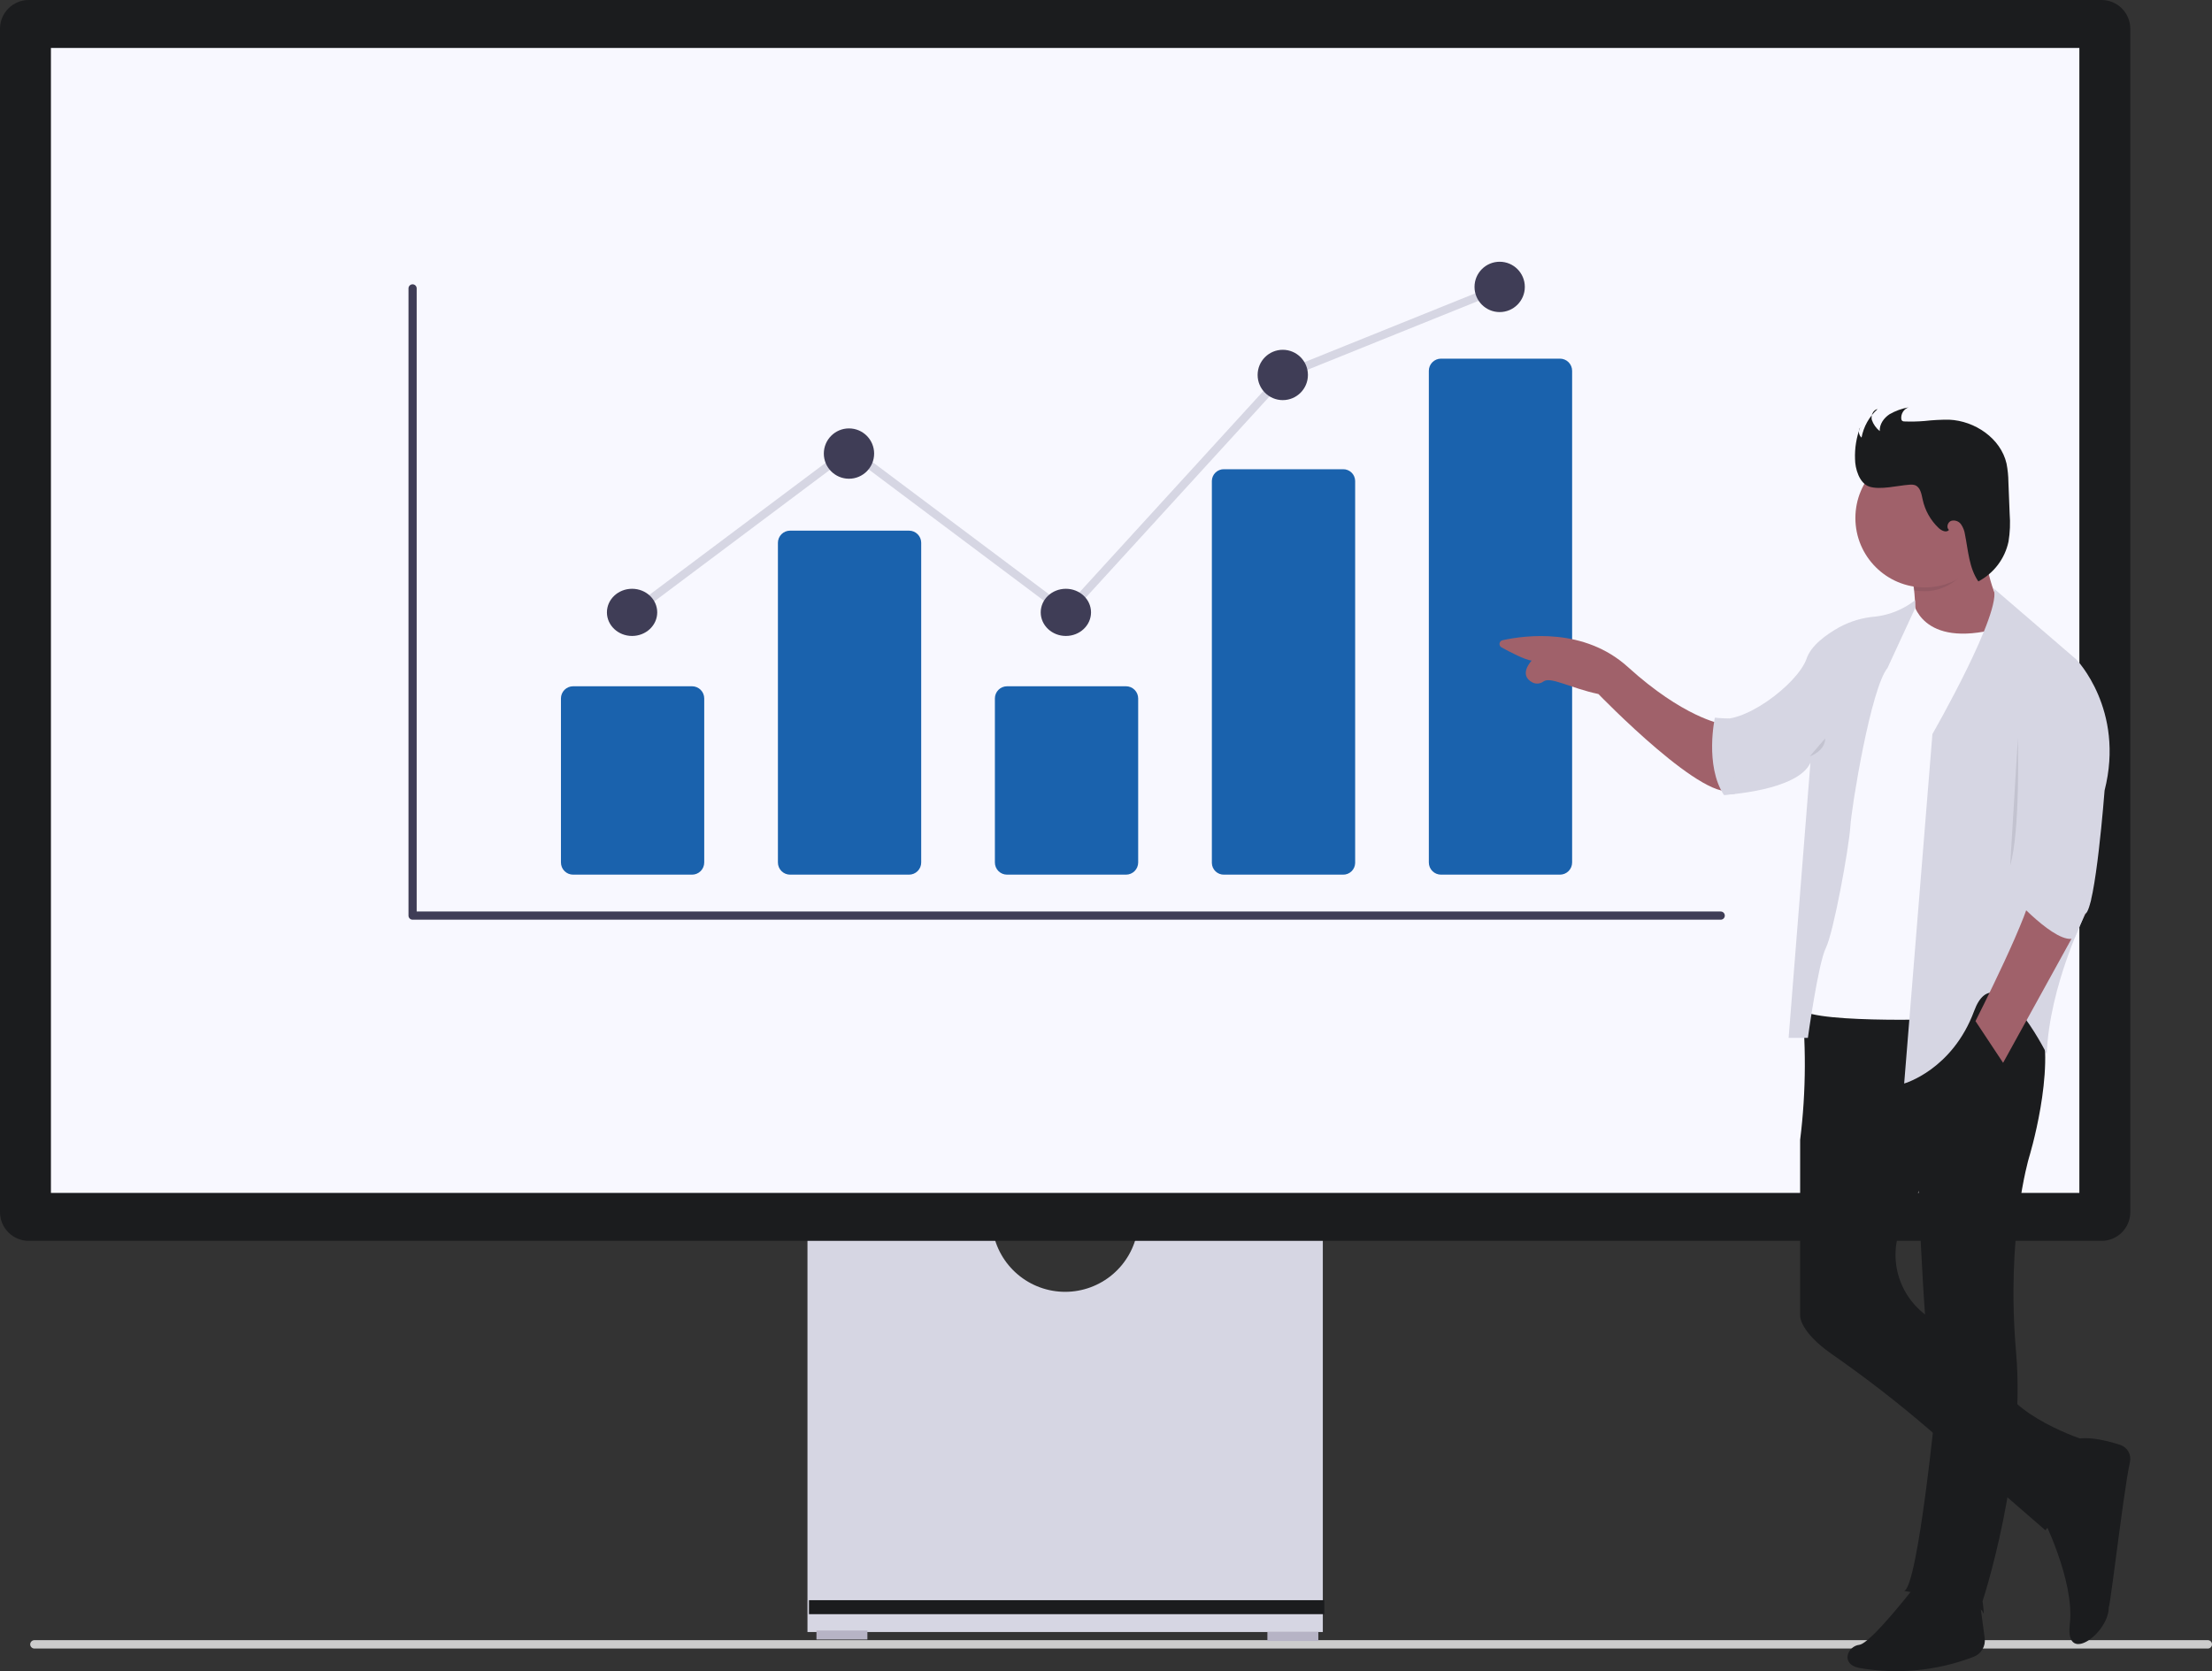 <svg width="397" height="300" viewBox="0 0 397 300" fill="none" xmlns="http://www.w3.org/2000/svg">
<rect x="0" y="0" width="397" height="300" fill="#333333" stroke="none"/>
<g clip-path="url(#clip0_2358_8465)">
<path d="M5.416 295.189C5.418 295.29 5.44 295.389 5.48 295.482C5.52 295.574 5.578 295.658 5.651 295.728C5.724 295.798 5.809 295.853 5.903 295.89C5.997 295.926 6.097 295.944 6.198 295.942H396.218C396.32 295.947 396.421 295.93 396.516 295.894C396.611 295.858 396.698 295.804 396.771 295.733C396.845 295.663 396.903 295.579 396.943 295.485C396.983 295.392 397.003 295.291 397.003 295.189C397.003 295.088 396.983 294.987 396.943 294.893C396.903 294.8 396.845 294.715 396.771 294.645C396.698 294.575 396.611 294.52 396.516 294.484C396.421 294.448 396.32 294.432 396.218 294.436H6.198C6.097 294.434 5.997 294.452 5.903 294.489C5.809 294.526 5.724 294.58 5.651 294.65C5.578 294.72 5.52 294.804 5.48 294.896C5.44 294.989 5.418 295.088 5.416 295.189Z" fill="#CCCCCC"/>
<path d="M204.165 220.874C203.656 223.955 202.07 226.756 199.689 228.776C197.309 230.796 194.289 231.905 191.168 231.905C188.047 231.905 185.027 230.796 182.647 228.776C180.267 226.756 178.681 223.955 178.172 220.874H144.922V292.973H237.414V220.874H204.165Z" fill="#D6D6E3"/>
<path d="M155.677 292.705H146.535V294.319H155.677V292.705Z" fill="#B6B3C5"/>
<path d="M236.609 292.974H227.467V294.588H236.609V292.974Z" fill="#B6B3C5"/>
<path d="M237.684 287.262H145.191V289.771H237.684V287.262Z" fill="#1B1C1E"/>
<path d="M377.181 222.757H5.156C3.789 222.755 2.479 222.211 1.512 221.244C0.545 220.277 0.002 218.966 0 217.598L0 5.16C0.001 3.792 0.545 2.48 1.512 1.513C2.478 0.546 3.789 0.002 5.156 0H377.181C378.548 0.002 379.858 0.546 380.825 1.513C381.792 2.48 382.335 3.791 382.337 5.159V217.598C382.335 218.965 381.792 220.277 380.825 221.244C379.858 222.211 378.548 222.755 377.181 222.757Z" fill="#1B1C1E"/>
<path d="M373.195 8.609H9.141V214.148H373.195V8.609Z" fill="#F8F8FF"/>
<path d="M191.51 110.952L152.476 81.698L113.976 110.552L113.094 109.376L152.476 79.861L191.325 108.976L229.929 66.705L230.084 66.642L269.026 50.943L269.575 52.307L230.789 67.943L191.51 110.952Z" fill="#D6D6E3"/>
<path d="M308.827 165.103H74.049C73.854 165.103 73.668 165.025 73.53 164.887C73.392 164.75 73.314 164.563 73.314 164.368V51.773C73.314 51.578 73.392 51.391 73.53 51.253C73.668 51.116 73.854 51.038 74.049 51.038C74.244 51.038 74.431 51.116 74.569 51.253C74.707 51.391 74.784 51.578 74.784 51.773V163.632H308.827C309.021 163.632 309.208 163.71 309.346 163.848C309.484 163.986 309.561 164.173 309.561 164.368C309.561 164.563 309.484 164.75 309.346 164.887C309.208 165.025 309.021 165.103 308.827 165.103Z" fill="#3F3D56"/>
<path d="M124.211 157.015H102.857C102.279 157.015 101.724 156.785 101.315 156.376C100.907 155.967 100.676 155.412 100.676 154.833V125.379C100.676 124.801 100.907 124.246 101.315 123.837C101.724 123.428 102.279 123.198 102.857 123.197H124.211C124.789 123.198 125.343 123.428 125.752 123.837C126.161 124.246 126.391 124.801 126.392 125.379V154.834C126.391 155.412 126.161 155.967 125.752 156.376C125.343 156.785 124.789 157.015 124.211 157.015Z" fill="#1A62AD"/>
<path d="M163.153 157.015H141.798C141.22 157.015 140.666 156.785 140.257 156.376C139.848 155.967 139.618 155.412 139.617 154.833V97.443C139.618 96.864 139.848 96.31 140.257 95.9C140.666 95.491 141.22 95.261 141.798 95.261H163.152C163.73 95.261 164.285 95.491 164.694 95.9C165.103 96.31 165.333 96.864 165.333 97.443V154.833C165.333 155.412 165.103 155.967 164.694 156.376C164.285 156.785 163.73 157.015 163.152 157.015H163.153Z" fill="#1A62AD"/>
<path d="M202.094 157.015H180.74C180.162 157.015 179.607 156.785 179.198 156.376C178.789 155.967 178.559 155.412 178.559 154.833V125.379C178.559 124.801 178.789 124.246 179.198 123.837C179.607 123.428 180.162 123.198 180.74 123.197H202.094C202.672 123.198 203.226 123.428 203.635 123.837C204.044 124.246 204.274 124.801 204.275 125.379V154.834C204.274 155.412 204.044 155.967 203.635 156.376C203.226 156.785 202.672 157.015 202.094 157.015Z" fill="#1A62AD"/>
<path d="M241.035 157.016H219.681C219.116 157.028 218.569 156.816 218.16 156.425C217.752 156.035 217.514 155.498 217.5 154.932V86.317C217.514 85.751 217.751 85.214 218.16 84.824C218.569 84.433 219.116 84.221 219.681 84.233H241.035C241.6 84.221 242.147 84.433 242.556 84.824C242.965 85.214 243.202 85.751 243.216 86.316V154.932C243.202 155.497 242.965 156.034 242.556 156.425C242.147 156.815 241.601 157.028 241.035 157.016Z" fill="#1A62AD"/>
<path d="M279.977 157.015H258.623C258.044 157.015 257.49 156.785 257.081 156.376C256.672 155.967 256.442 155.412 256.441 154.833V66.565C256.442 65.987 256.672 65.432 257.081 65.023C257.49 64.614 258.044 64.384 258.623 64.383H279.976C280.555 64.384 281.109 64.614 281.518 65.023C281.927 65.432 282.157 65.987 282.158 66.565V154.833C282.157 155.412 281.927 155.967 281.518 156.376C281.109 156.785 280.555 157.015 279.977 157.015Z" fill="#1A62AD"/>
<path d="M113.441 114.165C115.934 114.165 117.955 112.269 117.955 109.931C117.955 107.593 115.934 105.697 113.441 105.697C110.949 105.697 108.928 107.593 108.928 109.931C108.928 112.269 110.949 114.165 113.441 114.165Z" fill="#3F3D56"/>
<path d="M152.371 85.94C154.864 85.94 156.885 83.918 156.885 81.424C156.885 78.929 154.864 76.907 152.371 76.907C149.878 76.907 147.857 78.929 147.857 81.424C147.857 83.918 149.878 85.94 152.371 85.94Z" fill="#3F3D56"/>
<path d="M191.299 114.165C193.792 114.165 195.812 112.269 195.812 109.931C195.812 107.593 193.792 105.697 191.299 105.697C188.806 105.697 186.785 107.593 186.785 109.931C186.785 112.269 188.806 114.165 191.299 114.165Z" fill="#3F3D56"/>
<path d="M230.226 71.827C232.719 71.827 234.74 69.805 234.74 67.311C234.74 64.816 232.719 62.794 230.226 62.794C227.734 62.794 225.713 64.816 225.713 67.311C225.713 69.805 227.734 71.827 230.226 71.827Z" fill="#3F3D56"/>
<path d="M269.154 56.023C271.647 56.023 273.668 54 273.668 51.505C273.668 49.011 271.647 46.988 269.154 46.988C266.661 46.988 264.641 49.011 264.641 51.505C264.641 54 266.661 56.023 269.154 56.023Z" fill="#3F3D56"/>
<path d="M308.775 129.898C308.775 129.898 302.09 128.744 292.177 119.748C284.333 112.633 273.754 114.032 269.675 114.929C269.536 114.959 269.409 115.031 269.312 115.135C269.215 115.239 269.152 115.371 269.132 115.512C269.112 115.653 269.135 115.796 269.199 115.923C269.263 116.051 269.365 116.155 269.49 116.223C271.138 117.126 273.694 118.444 274.892 118.595C274.892 118.595 272.421 121.152 275.047 122.521C275.362 122.676 275.713 122.74 276.062 122.706C276.41 122.672 276.743 122.542 277.022 122.331C278.285 121.408 281.793 123.504 286.88 124.592C286.88 124.592 306.705 145.121 311.316 141.641L308.775 129.898Z" fill="#A0616A"/>
<path d="M342.908 101.988C342.908 101.988 344.753 109.83 342.908 115.366L351.207 116.519L358.584 112.829V107.985C358.584 107.985 355.126 100.604 356.048 92.069L342.908 101.988Z" fill="#A0616A"/>
<path d="M366.408 271.977C366.408 271.977 372.422 283.741 371.48 291.583C370.538 299.426 379.318 292.506 378.396 287.893C378.2 293.477 380.976 268.336 382.275 262.449C382.415 261.813 382.315 261.147 381.993 260.581C381.67 260.015 381.149 259.589 380.531 259.385C377.759 258.473 373.119 257.354 370.788 259.064C367.345 261.597 366.408 271.977 366.408 271.977Z" fill="#1B1C1E"/>
<path d="M343.601 284.894C343.601 284.894 335.763 295.043 333.688 295.274C331.614 295.505 330.23 298.734 333.688 299.426C340.593 300.629 347.694 299.935 354.235 297.42C354.89 297.165 355.44 296.697 355.797 296.091C356.154 295.486 356.298 294.778 356.205 294.081L354.882 284.202L343.601 284.894Z" fill="#1B1C1E"/>
<path d="M330.69 177.179L323.173 178.181C324.204 186.966 324.174 195.844 323.082 204.622V236.213C323.082 236.213 322.937 238.996 328.71 243.043C334.765 247.254 340.599 251.773 346.191 256.582L367.109 274.715C367.109 274.715 375.408 264.566 374.255 258.569C374.255 258.569 360.423 254.186 358.579 247.036C357.522 242.944 352.159 239.514 347.769 237.358C345.009 236.017 342.791 233.771 341.483 230.994C340.174 228.218 339.855 225.076 340.577 222.093C340.834 221.056 341.23 220.059 341.755 219.129C345.444 212.67 350.746 198.139 350.746 198.139L340.603 178.793L330.69 177.179Z" fill="#1B1C1E"/>
<path d="M341.757 285.6C341.757 285.6 355.359 287.907 355.82 289.291C356.28 290.675 355.82 287.446 355.82 287.446C355.82 287.446 363.66 263.688 361.833 242.702C360.007 221.717 364.139 207.872 364.139 207.872C364.139 207.872 368.98 192.187 366.213 183.191C363.447 174.195 334.4 178.116 334.4 178.116C334.4 178.116 344.544 201.875 344.313 213.177C344.313 213.177 345.466 247.316 347.541 251.237C347.52 251.217 344.293 284.664 341.757 285.6Z" fill="#1B1C1E"/>
<path d="M343.354 107.984C343.354 107.984 344.737 116.509 358.569 112.828L349.368 182.945C349.368 182.945 322.626 183.868 322.857 180.638L328.37 138.201L343.354 107.984Z" fill="#F8F8FF"/>
<path d="M343.717 107.754C341.656 109.366 339.193 110.381 336.595 110.687C334.3 110.863 332.069 111.527 330.05 112.633C327.68 113.962 325.039 115.892 324.237 118.244C322.623 122.857 312.48 130.469 307.869 128.855L309.483 142.695C309.483 142.695 322.623 142.003 324.929 136.928L321.014 186.313H324.472C324.472 186.313 326.316 172.934 327.699 170.166C329.082 167.399 331.849 152.175 332.079 148.484C332.31 144.793 335.768 123.572 338.765 119.902L343.721 109.176L343.717 107.754Z" fill="#D6D6E3"/>
<path opacity="0.1" d="M355.472 98.873C355.171 96.687 355.773 95.323 356.048 92.761L342.908 102.679C342.908 102.679 343.224 104.018 343.464 105.979C344.127 106.086 344.797 106.14 345.469 106.139C350.03 106.139 353.312 102.574 355.472 98.873Z" fill="#1B1C1E"/>
<path d="M345.445 105.453C352.32 105.453 357.894 99.876 357.894 92.997C357.894 86.117 352.32 80.54 345.445 80.54C338.57 80.54 332.996 86.117 332.996 92.997C332.996 99.876 338.57 105.453 345.445 105.453Z" fill="#A0616A"/>
<path d="M332.934 82.39C332.861 80.451 333.175 78.518 333.859 76.703C333.67 76.989 333.589 77.333 333.633 77.674C333.678 78.014 333.843 78.326 334.1 78.554C334.47 76.575 335.485 74.775 336.986 73.435C336.168 73.57 335.747 74.583 335.949 75.388C336.225 76.175 336.718 76.868 337.369 77.388C337.299 76.169 338.105 75.032 339.122 74.364C340.182 73.754 341.341 73.335 342.545 73.124C342.132 73.27 341.779 73.549 341.542 73.918C341.304 74.286 341.195 74.723 341.231 75.16C341.235 75.308 341.296 75.45 341.402 75.553C341.518 75.627 341.654 75.663 341.791 75.655C342.989 75.702 344.19 75.675 345.385 75.577C346.854 75.411 348.333 75.332 349.811 75.341C354.437 75.535 359.086 78.696 360.122 83.209C360.337 84.304 360.45 85.416 360.46 86.532L360.685 92.229C360.817 93.891 360.749 95.563 360.482 97.209C360.161 98.728 359.51 100.158 358.573 101.397C357.637 102.635 356.439 103.652 355.065 104.373C353.396 101.953 353.247 98.843 352.669 95.959C352.578 95.294 352.331 94.66 351.948 94.109C351.75 93.836 351.472 93.632 351.153 93.524C350.834 93.416 350.489 93.41 350.167 93.507C349.542 93.757 349.274 94.71 349.792 95.136C349.329 95.683 348.465 95.275 347.943 94.789C346.483 93.404 345.478 91.608 345.061 89.638C344.853 88.648 344.645 87.427 343.673 87.088C343.339 86.996 342.99 86.972 342.647 87.018C340.621 87.157 337.452 87.995 335.491 87.351C333.692 86.759 332.934 84.098 332.934 82.39Z" fill="#1B1C1E"/>
<path d="M307.773 128.859C307.773 128.859 305.928 137.384 309.386 142.699L311.346 142.538L310.278 128.999L307.773 128.859Z" fill="#D6D6E3"/>
<path d="M357.779 105.582L372.648 118.384C372.648 118.384 381.408 127.38 377.72 141.912C377.72 141.912 376.106 163.134 374.261 164.056C374.261 164.056 367.806 176.973 367.346 189.198C367.346 189.198 358.239 170.86 354.316 181.471C350.392 192.082 341.752 194.508 341.752 194.508L346.823 131.772C346.823 131.772 359.623 109.483 357.779 105.582Z" fill="#D6D6E3"/>
<path d="M364.579 159.653C364.579 159.653 368.267 157.116 374.261 164.036L359.507 190.793L354.551 183.306C354.551 183.306 365.042 162.652 364.579 159.653Z" fill="#A0616A"/>
<path d="M361.006 160.692C361.006 160.692 369.165 169.858 372.347 168.389L375.294 161.524L364.233 156.771L361.006 160.692Z" fill="#D6D6E3"/>
<path opacity="0.1" d="M362.159 132.55C362.159 132.55 362.62 149.158 360.775 155.386L362.159 132.55Z" fill="#1B1C1E"/>
<path opacity="0.1" d="M324.812 135.779C324.812 135.779 327.579 134.856 327.579 132.55L324.812 135.779Z" fill="#1B1C1E"/>
</g>
<defs>
<clipPath id="clip0_2358_8465">
<rect width="397" height="300" fill="white"/>
</clipPath>
</defs>
</svg>
